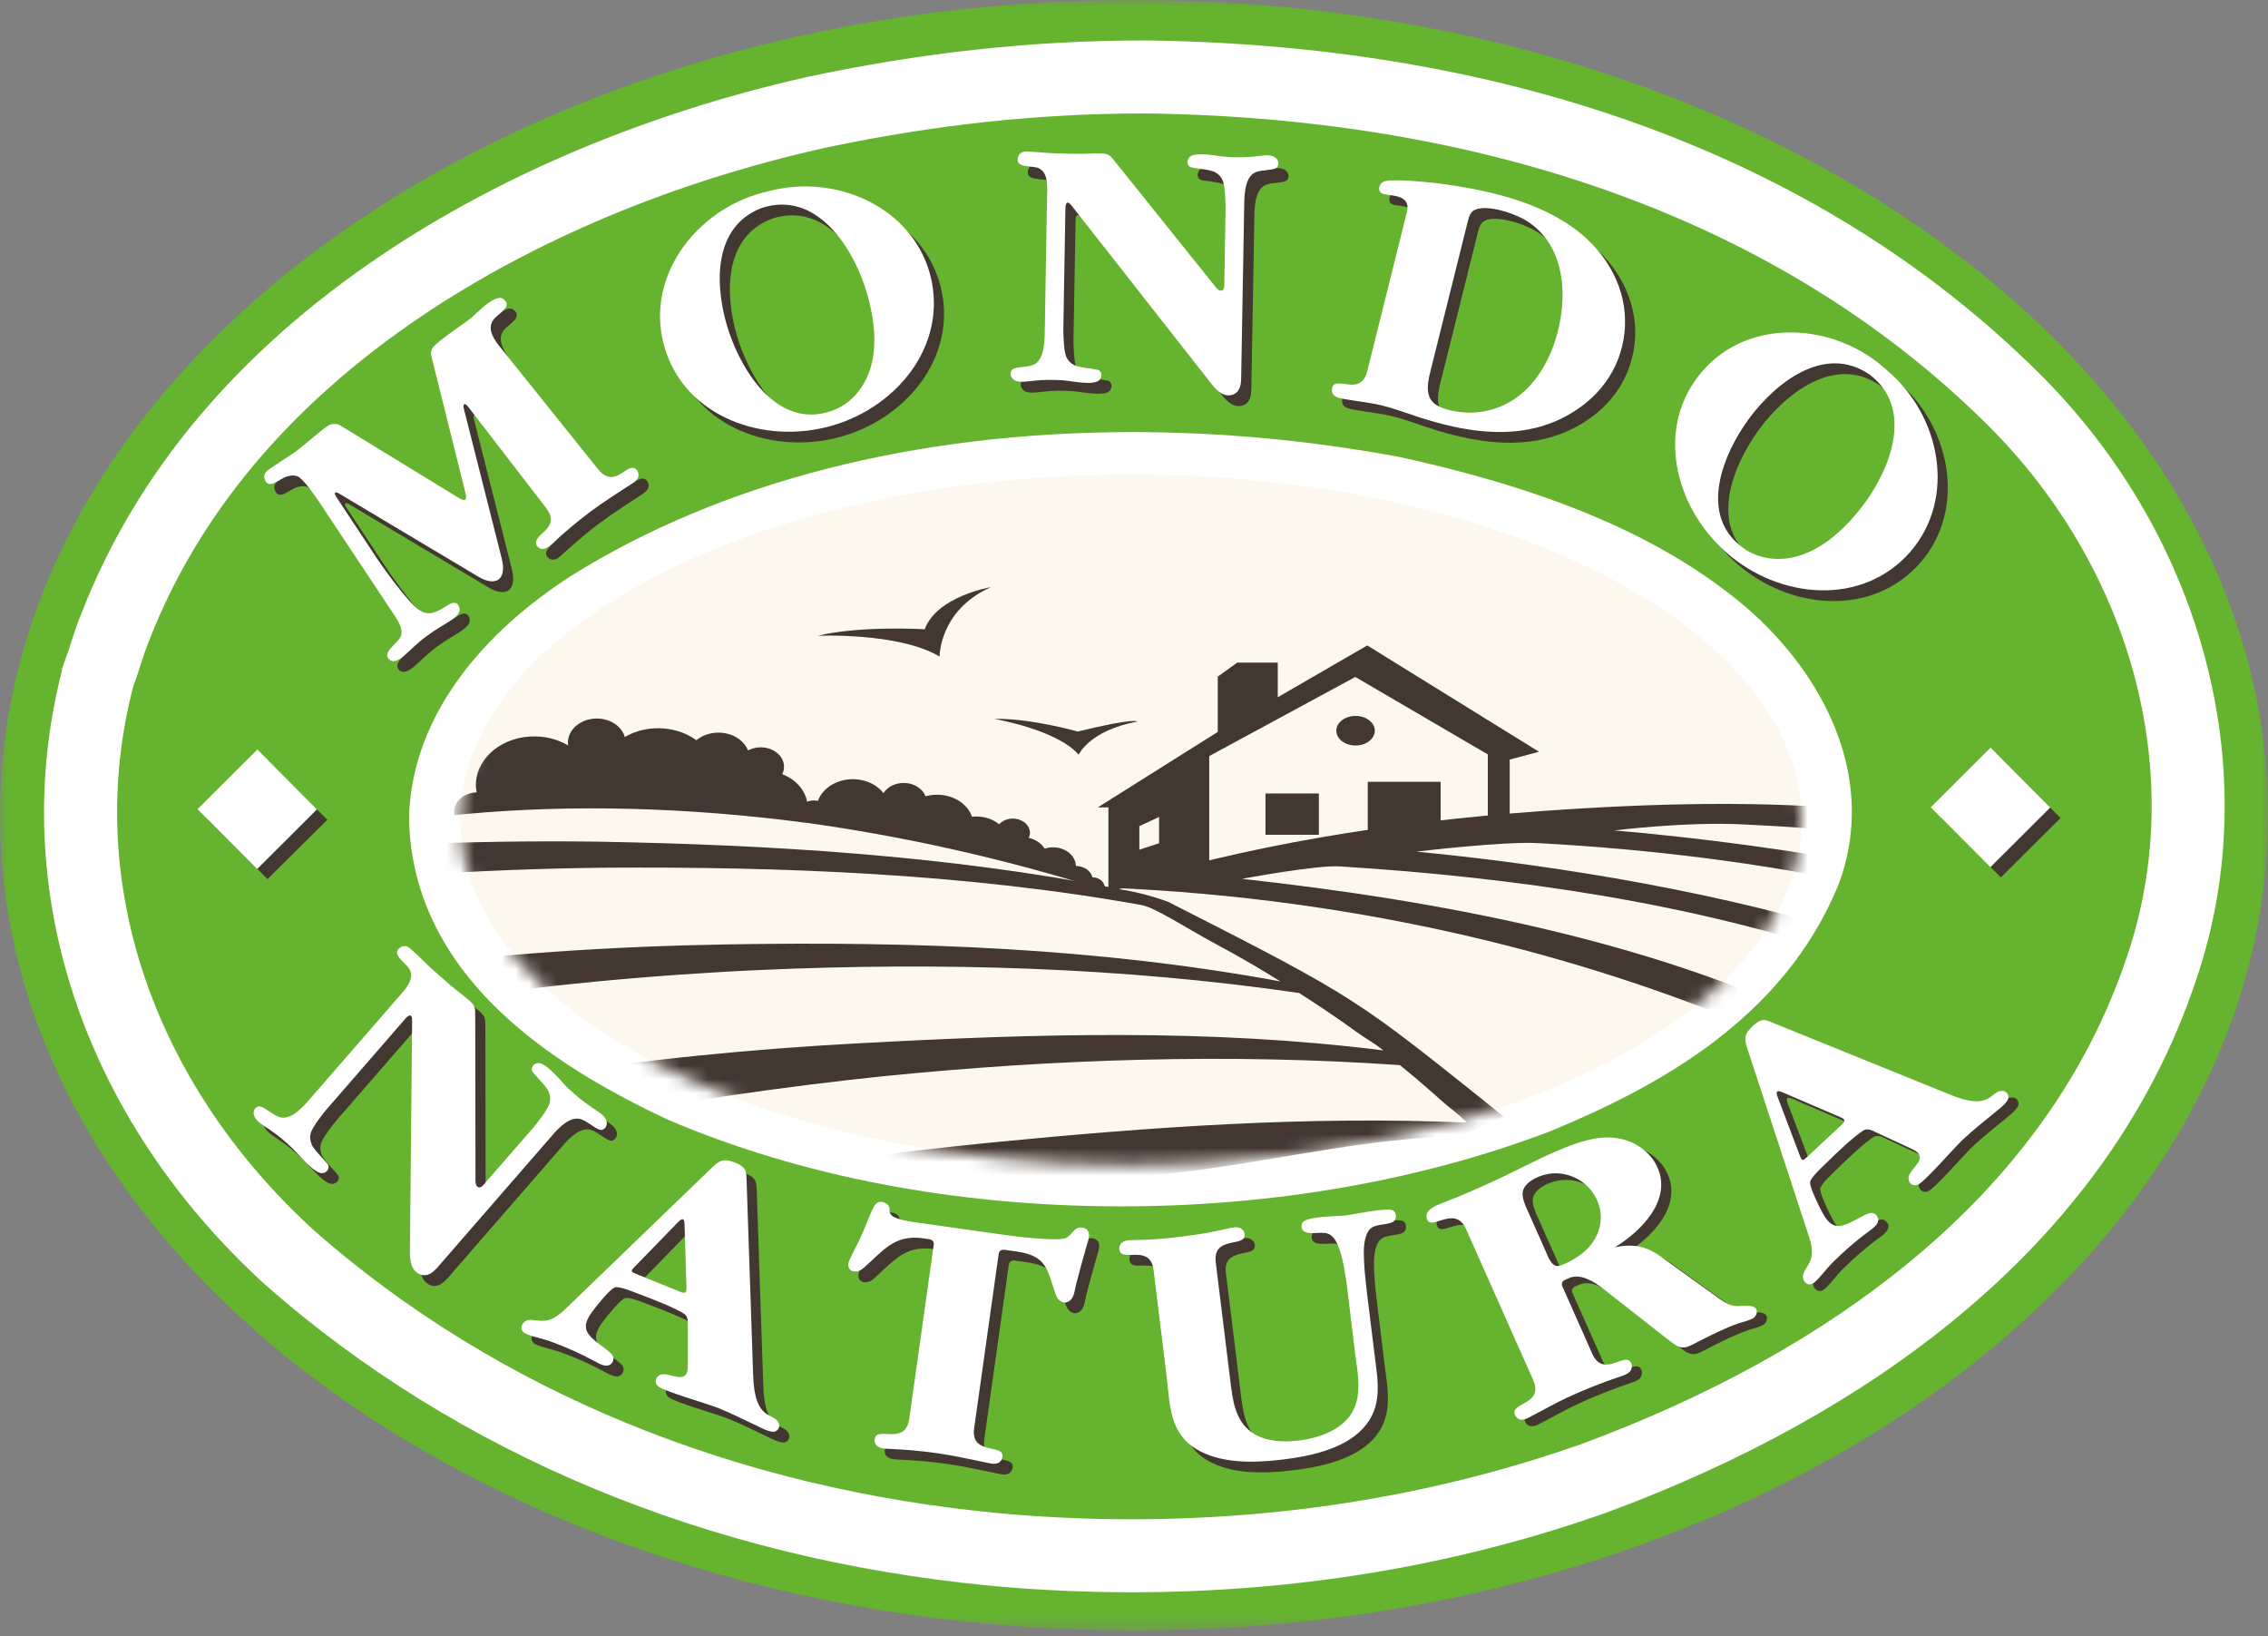 <svg width="165" height="119" viewBox="0 0 165 119" fill="none" xmlns="http://www.w3.org/2000/svg">
<rect x="0" y="0" width="165" height="119" fill="#808080" stroke="none"/>
<mask id="mask0_0_44" style="mask-type:alpha" maskUnits="userSpaceOnUse" x="0" y="0" width="165" height="119">
<path fill-rule="evenodd" clip-rule="evenodd" d="M0 0H165V118.603H0V0Z" fill="white"/>
</mask>
<g mask="url(#mask0_0_44)">
<path fill-rule="evenodd" clip-rule="evenodd" d="M165 59.301C165 92.053 128.063 118.603 82.5 118.603C36.937 118.603 0 92.053 0 59.301C0 26.549 36.937 -0 82.5 -0C128.063 -0 165 26.549 165 59.301Z" fill="#65B32E"/>
</g>
<path fill-rule="evenodd" clip-rule="evenodd" d="M73.57 110.147C76.485 110.386 79.421 110.507 82.307 110.507C93.706 110.507 104.695 108.676 114.966 105.064L115.043 105.038C124.431 101.567 132.469 97.108 138.935 91.784C146.587 85.484 151.89 78.053 154.7 69.694C159.297 56.372 155.09 40.922 143.984 30.307C129.501 16.273 108.671 8.653 83.736 8.257L83.193 8.254C75.575 8.254 67.996 9.068 60.053 10.745L59.845 10.792C49.012 13.229 38.953 17.43 30.757 22.938C21.147 29.401 14.453 37.351 10.862 46.567C10.618 47.15 10.423 47.756 10.265 48.243L10.226 48.364C10.059 48.888 9.922 49.319 9.759 49.73C9.748 49.764 9.733 49.806 9.716 49.853L9.71 49.869L9.705 49.888C6.049 63.835 10.965 78.651 22.86 89.512C36.152 101.192 53.477 108.31 72.959 110.092L73.57 110.147ZM82.307 115.817C79.066 115.817 75.764 115.671 72.494 115.385L71.838 115.319C51.486 113.338 33.35 105.799 19.353 93.5L19.279 93.434C5.97 81.284 0.461 64.607 4.506 48.778V48.658L4.811 47.8C4.926 47.517 5.027 47.19 5.17 46.74L5.212 46.608C5.389 46.057 5.634 45.302 5.94 44.575C9.906 34.395 17.268 25.609 27.794 18.531C36.48 12.694 47.082 8.246 58.471 5.657L58.727 5.597C67.118 3.811 75.127 2.943 83.211 2.943L83.797 2.947C110.132 3.363 132.209 11.502 147.666 26.481C160.254 38.51 164.993 56.15 159.727 71.406C156.602 80.702 150.741 88.944 142.311 95.883C135.368 101.6 126.788 106.365 116.81 110.048L116.668 110.095C105.888 113.885 94.308 115.817 82.307 115.817Z" fill="white"/>
<path fill-rule="evenodd" clip-rule="evenodd" d="M81.567 87.748C69.636 87.748 58.233 85.569 48.593 81.446C43.079 78.867 38.955 76.154 35.914 73.119C31.875 69.085 29.807 64.469 29.759 59.398V59.346L29.761 59.292C29.895 55.743 31.172 52.319 33.562 49.117C35.55 46.457 38.233 44.026 41.537 41.893C52.501 35.041 66.621 31.429 82.399 31.429C88.829 31.429 95.36 32.038 101.813 33.24L101.883 33.255C113.135 35.722 121.106 39.176 126.971 44.121C129.988 46.715 132.253 49.796 133.54 53.045C135.037 56.819 135.117 60.707 133.775 64.293C129.745 74.205 120.442 79.11 112.784 82.284C103.381 85.866 92.608 87.748 81.567 87.748Z" fill="white"/>
<path fill-rule="evenodd" clip-rule="evenodd" d="M24.487 81.486L30.248 74.852C30.487 74.582 30.724 74.513 30.721 74.985L30.563 91.447C30.555 92.075 30.487 93.099 31.249 93.452C31.82 93.715 32.251 93.326 32.586 92.944L40.655 83.663C41.08 83.169 42.076 81.893 43.006 82.189C43.562 82.361 44.233 83.076 44.559 82.956C44.925 82.819 44.964 82.413 44.762 82.106C44.566 81.806 44.056 81.504 43.764 81.306C43.141 80.895 42.566 80.403 42.033 79.893C41.597 79.478 40.519 78.097 39.911 78.104C39.631 78.104 39.363 78.357 39.44 78.645C39.499 78.886 40.428 79.68 40.66 80.191C40.779 80.462 40.8 80.76 40.723 81.031C40.608 81.46 39.766 82.528 39.592 82.736L35.884 86.996C35.624 87.294 35.33 87.164 35.33 86.656L35.31 74.593C35.307 74.138 35.3 73.943 34.954 73.624C34.501 73.216 33.999 72.858 33.532 72.465C33.007 72.008 32.477 71.549 31.959 71.078C31.711 70.847 30.651 69.769 30.415 69.657C30.228 69.568 30.057 69.575 29.895 69.672C29.088 70.147 30.288 70.821 30.538 71.297C30.932 72.05 30.143 72.823 29.725 73.305L23.419 80.559C22.991 81.05 21.995 82.33 21.065 82.031C20.509 81.856 19.839 81.144 19.508 81.263C19.148 81.4 19.107 81.806 19.314 82.114C19.504 82.413 20.018 82.715 20.303 82.914C20.928 83.324 21.505 83.814 22.038 84.326C22.474 84.741 23.557 86.118 24.167 86.115C24.44 86.111 24.707 85.862 24.635 85.575C24.573 85.333 23.641 84.54 23.416 84.027C23.292 83.757 23.272 83.455 23.346 83.186C23.464 82.755 24.303 81.691 24.487 81.486ZM52.471 85.769L41.943 95.925C41.55 96.303 41.049 96.74 40.468 96.834C39.991 96.91 39.499 96.75 39.205 96.79C38.72 96.859 38.474 97.443 38.869 97.724C39.195 97.952 40.262 98.152 40.841 98.373C41.943 98.778 42.993 99.242 44.019 99.799C44.301 99.956 44.753 100.225 45.077 100.071C45.274 99.978 45.385 99.754 45.365 99.541C45.32 99.08 44.095 98.541 43.562 97.833C43.048 97.146 43.628 96.436 44.048 95.895C44.236 95.648 45.111 94.562 45.453 94.429C45.785 94.292 46.997 94.825 47.254 94.916C48.036 95.204 49.91 95.932 50.531 96.357C50.709 96.483 50.776 96.725 50.779 96.923L50.783 100.113C50.783 101.743 49.316 100.406 48.684 100.82C48.393 101.02 48.341 101.401 48.649 101.635C49.114 102 52.089 102.844 52.943 103.179C53.967 103.583 54.938 104.087 55.936 104.556C56.231 104.696 56.567 104.867 56.895 104.92C57.259 104.978 57.526 104.635 57.399 104.31C57.075 103.464 55.643 104.249 55.531 100.835L55.061 86.844C55.031 85.97 55.077 85.694 54.208 85.341C53.379 85.005 53.081 85.181 52.471 85.769ZM46.957 93.419C46.688 93.31 46.61 93.225 46.821 93.015L50.074 89.67C50.369 89.367 50.525 89.37 50.538 89.825L50.678 94.446C50.688 94.811 50.58 94.887 50.238 94.746L46.957 93.419Z" fill="#423731"/>
<path fill-rule="evenodd" clip-rule="evenodd" d="M73.849 91.692L74.691 91.811C76.897 92.122 76.922 93.131 77.523 94.886C77.825 95.764 78.634 95.695 78.863 94.919C78.937 94.666 78.969 94.411 79.037 94.155C79.276 93.237 79.529 92.316 79.792 91.401C79.861 91.16 79.995 90.809 79.96 90.553C79.925 90.264 79.763 90.103 79.447 90.07C78.88 90.008 78.722 90.621 78.302 90.823C77.761 91.086 74.91 90.754 74.184 90.654L67.393 89.699C64.427 89.284 66.025 88.733 65.127 88.274C64.821 88.12 64.535 88.206 64.365 88.466C64.151 88.78 63.659 90.077 63.493 90.46C63.205 91.123 62.856 91.747 62.553 92.396C62.174 93.211 62.957 93.534 63.551 93.024C64.901 91.856 65.758 90.556 67.86 90.848L68.311 90.914C68.568 90.949 68.701 91.089 68.669 91.335L66.886 103.99C66.626 105.855 64.72 104.632 64.42 105.302C64.306 105.562 64.365 105.872 64.635 106.021C64.87 106.145 65.099 106.149 65.364 106.164C66.573 106.218 67.761 106.316 68.964 106.487C70.231 106.672 71.456 106.96 72.709 107.209C72.948 107.26 73.099 107.282 73.33 107.206C73.589 107.117 73.761 106.73 73.636 106.496C73.337 105.926 71.362 106.452 71.608 104.679L73.391 91.998C73.429 91.752 73.589 91.656 73.849 91.692Z" fill="#423731"/>
<path fill-rule="evenodd" clip-rule="evenodd" d="M84.663 93.173L85.608 100.861C85.857 102.886 85.784 104.981 87.782 106.189C89.52 107.234 91.86 107.194 93.858 106.968C95.916 106.734 98.476 106.225 99.909 104.671C101.373 103.082 100.972 101.196 100.738 99.298L100.352 96.154C100.23 95.142 99.872 92.634 99.977 91.428C100.01 91.064 100.077 90.693 100.269 90.361C100.632 89.734 101.495 89.95 102.064 89.661C102.374 89.504 102.357 89.006 102.097 88.829C101.711 88.566 99.147 89.14 98.541 89.2C98.138 89.245 95.704 89.241 95.481 89.734C95.314 90.097 95.504 90.426 95.972 90.463C96.911 90.531 97.405 90.189 97.93 91.064C98.567 92.135 98.822 95.116 98.972 96.329L99.312 99.123C99.501 100.626 99.937 102.475 98.901 103.821C98.091 104.863 96.695 105.352 95.391 105.54C94.161 105.713 92.728 105.662 91.735 104.915C90.559 104.036 90.404 102.519 90.246 101.214L89.185 92.597C88.962 90.78 91.038 91.414 91.265 90.77C91.381 90.451 91.138 90.119 90.796 90.059C90.494 90.001 89.892 90.185 89.625 90.242C88.46 90.505 87.271 90.669 86.084 90.8C85.299 90.888 84.496 90.953 83.704 90.966C83.402 90.978 83.085 90.964 82.781 91.004C82.623 91.024 82.453 91.076 82.334 91.184C82.154 91.35 82.11 91.671 82.248 91.868C82.636 92.453 84.44 91.35 84.663 93.173Z" fill="#423731"/>
<path fill-rule="evenodd" clip-rule="evenodd" d="M114.632 93.556L114.874 93.448C115.761 93.054 116.784 93.76 117.412 94.252L122.261 98.052C123.181 98.769 123.38 98.528 124.486 97.966C125.38 97.51 126.269 97.068 127.219 96.736C127.495 96.641 128.177 96.491 128.375 96.295C128.64 96.022 128.622 95.593 128.208 95.499C127.313 95.297 127.051 95.827 125.878 94.985L121.537 91.865C120.505 91.123 119.558 90.927 118.231 91.2C120.233 89.962 122.338 87.755 121.335 85.426C120.895 84.406 119.932 83.652 118.819 83.357C117.609 83.043 116.445 83.292 115.256 83.706C113.546 84.308 111.924 85.188 110.301 85.97C108.738 86.723 107.168 87.409 105.556 88.032C105.163 88.188 104.471 88.476 104.517 88.971C104.637 90.299 106.548 87.978 107.391 89.875L112.273 100.846C113.031 102.541 110.946 102.483 110.911 103.196C110.899 103.441 111.134 103.733 111.405 103.744C111.625 103.751 111.784 103.68 111.982 103.575C112.891 103.11 113.759 102.605 114.682 102.169C115.981 101.563 117.301 101.043 118.656 100.589C118.886 100.51 119.129 100.439 119.302 100.254C119.514 100.033 119.507 99.656 119.277 99.46C118.764 99.029 117.329 100.626 116.583 98.952L114.406 94.061C114.304 93.833 114.39 93.659 114.632 93.556ZM111.886 88.566C111.697 88.142 111.365 87.46 111.578 86.973C111.822 86.411 112.555 86.074 113.132 85.92C114.595 85.545 116.081 86.28 116.766 87.456C117.532 88.775 117.265 90.376 116.045 91.483C115.602 91.882 114.722 92.416 114.148 92.554C113.612 92.686 113.319 91.785 113.183 91.479L111.886 88.566ZM127.542 76.458L132.301 90.296C132.477 90.809 132.657 91.45 132.499 92.012C132.364 92.474 132.011 92.856 131.929 93.138C131.781 93.61 132.207 94.079 132.629 93.837C132.976 93.638 133.608 92.758 134.049 92.323C134.881 91.501 135.747 90.739 136.688 90.047C136.949 89.861 137.386 89.563 137.381 89.204C137.377 88.987 137.222 88.79 137.02 88.721C136.584 88.566 135.58 89.448 134.713 89.634C133.875 89.809 133.473 88.98 133.162 88.376C133.018 88.093 132.401 86.847 132.423 86.479C132.444 86.121 133.439 85.246 133.626 85.053C134.219 84.462 135.677 83.076 136.32 82.693C136.511 82.585 136.756 82.624 136.938 82.707L139.833 84.052C141.309 84.741 139.472 85.504 139.588 86.251C139.638 86.601 139.97 86.807 140.306 86.63C140.835 86.359 142.859 84.02 143.517 83.389C144.321 82.631 145.188 81.964 146.037 81.261C146.29 81.053 146.583 80.822 146.771 80.54C146.976 80.238 146.777 79.852 146.431 79.826C145.526 79.765 145.635 81.395 142.494 80.053L129.488 74.656C128.685 74.312 128.576 74.065 127.887 74.703C127.233 75.313 127.266 75.659 127.542 76.458ZM132.145 84.69C131.936 84.889 131.824 84.917 131.72 84.643L130.065 80.28C129.912 79.884 129.983 79.748 130.403 79.924L134.65 81.751C134.988 81.895 135.004 82.025 134.735 82.277L132.145 84.69Z" fill="#423731"/>
<path fill-rule="evenodd" clip-rule="evenodd" d="M37.237 41.392L34.483 30.511C34.379 30.105 34.584 30.096 34.774 30.337L40.45 37.708C41.57 39.163 39.718 39.545 39.729 40.264C39.732 40.541 40.025 40.749 40.296 40.701C40.567 40.653 40.758 40.464 40.958 40.28C41.825 39.486 42.713 38.73 43.661 38.021C44.655 37.278 45.695 36.631 46.73 35.944C46.914 35.823 47.098 35.684 47.169 35.472C47.244 35.233 47.114 34.906 46.87 34.825C46.211 34.621 45.406 36.356 44.038 34.92L37.084 26.248C36.789 25.611 36.046 24.739 36.686 23.971C37.009 23.586 38.089 23.039 37.346 22.521C36.745 22.108 35.379 23.617 34.991 23.927C34.408 24.385 32.656 25.533 32.248 26.032C32.101 26.212 32.064 26.463 32.117 26.679L34.592 36.599C34.708 37.072 34.655 37.325 34.14 37.014L25.457 31.706C25.245 31.575 24.893 31.596 24.664 31.707C24.385 31.834 22.714 33.29 22.207 33.658C21.939 33.85 20.249 34.926 20.125 35.064C19.98 35.233 19.913 35.424 19.991 35.635C20.286 36.454 21.031 35.605 21.637 35.429C21.958 35.338 22.313 35.323 22.57 35.547C23.052 35.969 23.62 36.785 23.991 37.342L29.334 45.388C29.642 45.852 30.233 46.657 29.799 47.242C29.462 47.698 28.618 48.239 29.01 48.7C29.309 49.061 29.794 48.764 30.076 48.523C30.706 47.985 31.011 47.621 31.759 47.064C32.279 46.675 32.823 46.345 33.383 46.006C33.735 45.79 34.346 45.396 34.135 44.905C33.915 44.387 33.452 44.71 33.132 44.911C32.461 45.331 31.886 45.62 31.188 45.121C30.409 44.565 28.683 42.188 28.094 41.296L25.189 36.901C24.994 36.605 25.136 36.519 25.392 36.67L35.518 42.716C36.868 43.522 37.615 42.883 37.237 41.392Z" fill="#423731"/>
<path fill-rule="evenodd" clip-rule="evenodd" d="M56.181 15.898C60.047 14.655 62.639 18.574 63.649 21.605C64.272 23.487 64.666 25.806 64.006 27.738C63.557 29.057 62.593 30.204 61.226 30.673C57.368 32.002 54.786 27.925 53.784 24.958C52.759 21.944 52.413 17.301 56.181 15.898ZM56.648 14.689C51.616 15.785 47.736 20.668 48.992 25.705C50.264 30.82 55.791 33.063 60.782 31.869C65.815 30.661 69.717 26.003 68.433 20.858C67.181 15.872 61.576 13.371 56.648 14.689Z" fill="#423731"/>
<path fill-rule="evenodd" clip-rule="evenodd" d="M78.097 24.736L78.248 16.025C78.257 15.67 78.388 15.463 78.674 15.825L88.644 28.421C89.019 28.901 89.595 29.723 90.368 29.505C90.948 29.336 91.028 28.771 91.035 28.269L91.251 16.075C91.263 15.431 91.204 13.822 92.068 13.454C92.581 13.233 93.507 13.346 93.675 13.047C93.858 12.714 93.633 12.378 93.298 12.274C92.974 12.171 92.412 12.268 92.08 12.303C91.373 12.385 90.656 12.383 89.949 12.336C89.375 12.299 87.743 11.937 87.303 12.332C87.1 12.511 87.058 12.872 87.288 13.044C87.48 13.191 88.644 13.197 89.126 13.44C89.38 13.568 89.582 13.779 89.689 14.034C89.87 14.434 89.909 15.781 89.902 16.05L89.806 21.648C89.797 22.041 89.501 22.306 89.194 21.92L81.597 12.516C81.313 12.172 81.382 12.115 80.935 12.092C80.355 12.071 79.771 12.122 79.187 12.117C78.518 12.111 77.852 12.097 77.189 12.071C76.861 12.056 75.428 11.91 75.186 11.975C74.992 12.025 74.873 12.139 74.816 12.318C74.517 13.194 75.812 12.94 76.28 13.144C77.034 13.465 76.929 14.551 76.914 15.188L76.749 24.711C76.738 25.358 76.791 26.964 75.927 27.332C75.414 27.556 74.488 27.442 74.322 27.742C74.142 28.075 74.362 28.41 74.696 28.511C75.02 28.615 75.584 28.518 75.915 28.487C76.622 28.403 77.341 28.407 78.05 28.45C78.619 28.49 80.253 28.848 80.697 28.454C80.895 28.278 80.939 27.917 80.711 27.742C80.517 27.599 79.348 27.592 78.872 27.346C78.616 27.22 78.414 27.006 78.306 26.756C78.126 26.351 78.09 25.008 78.097 24.736Z" fill="#423731"/>
<path fill-rule="evenodd" clip-rule="evenodd" d="M103.092 16.204L100.207 27.774C99.713 29.746 97.788 27.951 97.643 29.068C97.596 29.419 97.8 29.63 98.137 29.717C98.838 29.894 100.022 30.013 100.844 30.175C102.132 30.438 103.352 30.953 104.615 31.33C107.79 32.276 111.158 32.721 114.219 31.274C116.632 30.136 118.365 28.149 118.841 25.539C119.344 22.81 118.286 20.14 116.246 18.216C113.501 15.632 109.388 14.676 105.745 14.168C105.086 14.073 101.967 13.728 101.39 13.995C101.111 14.129 100.95 14.543 101.181 14.792C101.491 15.116 103.459 14.73 103.092 16.204ZM107.495 16.994C107.65 16.36 107.761 16.01 108.484 15.93C109.51 15.826 111.112 16.368 111.968 16.955C114.756 18.859 114.789 22.68 113.898 25.499C113.017 28.283 111.039 30.658 107.856 30.791C107.07 30.82 105.626 30.641 105.02 30.074C104.392 29.483 104.632 28.466 104.812 27.752L107.495 16.994Z" fill="#423731"/>
<path fill-rule="evenodd" clip-rule="evenodd" d="M136.76 28.03C139.997 30.482 138.27 34.85 136.366 37.417C135.184 39.004 133.511 40.663 131.544 41.229C130.211 41.614 128.719 41.481 127.55 40.634C124.243 38.236 126.107 33.784 127.962 31.256C129.845 28.689 133.449 25.745 136.76 28.03ZM138.016 27.717C134.236 24.223 128.007 23.844 124.604 27.763C121.144 31.741 122.473 37.551 126.314 40.956C130.19 44.384 136.246 44.911 139.724 40.905C143.09 37.022 141.926 30.994 138.016 27.717Z" fill="#423731"/>
<path fill-rule="evenodd" clip-rule="evenodd" d="M15.121 59.613L19.461 63.941L23.814 59.628L19.474 55.297L15.121 59.613Z" fill="#423731"/>
<path fill-rule="evenodd" clip-rule="evenodd" d="M141.229 59.486L145.566 63.819L149.911 59.5L145.577 55.164L141.229 59.486Z" fill="#423731"/>
<path fill-rule="evenodd" clip-rule="evenodd" d="M131.06 59.62C131.06 73.483 109.22 84.72 82.28 84.72C55.338 84.72 33.501 73.483 33.501 59.62C33.501 45.757 55.338 34.519 82.28 34.519C109.22 34.519 131.06 45.757 131.06 59.62Z" fill="#FCF8ED"/>
<mask id="mask1_0_44" style="mask-type:alpha" maskUnits="userSpaceOnUse" x="33" y="34" width="99" height="51">
<path fill-rule="evenodd" clip-rule="evenodd" d="M33.466 59.622C33.466 73.483 55.309 84.719 82.247 84.719C109.187 84.719 131.025 73.483 131.025 59.622C131.025 45.758 109.187 34.523 82.247 34.523C55.309 34.523 33.466 45.758 33.466 59.622Z" fill="white"/>
</mask>
<g mask="url(#mask1_0_44)">
<path fill-rule="evenodd" clip-rule="evenodd" d="M99.507 61.71C101.265 61.518 103.036 61.352 104.81 61.214V56.866H99.507V61.71ZM92.064 60.72H95.949V57.716H92.064V60.72ZM100.019 53.15C100.019 52.555 99.391 52.074 98.618 52.074C97.844 52.074 97.219 52.555 97.219 53.15C97.219 53.745 97.844 54.225 98.618 54.225C99.391 54.225 100.019 53.745 100.019 53.15ZM84.325 61.336L82.889 61.805V60.094L84.325 59.42V61.336ZM99.47 46.947L92.958 50.715V48.197H90.008L88.593 49.218V53.239L79.863 58.728H80.638V64.837C83.063 64.291 85.509 63.798 87.973 63.36V54.995L98.6 49.241L108.241 54.874V60.975C108.772 60.944 109.302 60.919 109.833 60.892V55.253L111.964 54.681L99.47 46.947Z" fill="#423731"/>
</g>
<mask id="mask2_0_44" style="mask-type:alpha" maskUnits="userSpaceOnUse" x="33" y="34" width="99" height="51">
<path fill-rule="evenodd" clip-rule="evenodd" d="M33.466 59.622C33.466 73.483 55.309 84.719 82.247 84.719C109.187 84.719 131.025 73.483 131.025 59.622C131.025 45.758 109.187 34.523 82.247 34.523C55.309 34.523 33.466 45.758 33.466 59.622Z" fill="white"/>
</mask>
<g mask="url(#mask2_0_44)">
<path fill-rule="evenodd" clip-rule="evenodd" d="M33.059 59.287C33.315 59.261 33.569 59.236 33.824 59.213C41.642 58.491 49.998 58.721 58.467 59.825C58.681 59.435 58.785 58.996 58.748 58.535C58.663 57.538 57.928 56.706 56.91 56.311C57.006 56.115 57.052 55.899 57.036 55.676C56.971 54.896 56.161 54.308 55.225 54.362C54.928 54.38 54.653 54.461 54.419 54.587C54.103 53.784 53.167 53.232 52.107 53.295C51.541 53.325 51.037 53.532 50.665 53.84C49.843 53.245 48.753 52.91 47.584 52.977C46.789 53.024 46.065 53.252 45.455 53.606C45.223 52.789 44.312 52.207 43.272 52.268C42.116 52.335 41.242 53.17 41.324 54.133C41.326 54.164 41.333 54.194 41.337 54.225C40.563 53.763 39.598 53.512 38.571 53.571C36.235 53.706 34.471 55.395 34.633 57.342C34.642 57.442 34.658 57.54 34.676 57.638C34.655 57.638 34.636 57.638 34.615 57.639C33.68 57.693 32.974 58.369 33.038 59.147C33.042 59.194 33.049 59.24 33.059 59.287Z" fill="#423731"/>
</g>
<mask id="mask3_0_44" style="mask-type:alpha" maskUnits="userSpaceOnUse" x="33" y="34" width="99" height="51">
<path fill-rule="evenodd" clip-rule="evenodd" d="M33.466 59.622C33.466 73.483 55.309 84.719 82.247 84.719C109.187 84.719 131.025 73.483 131.025 59.622C131.025 45.758 109.187 34.523 82.247 34.523C55.309 34.523 33.466 45.758 33.466 59.622Z" fill="white"/>
</mask>
<g mask="url(#mask3_0_44)">
<path fill-rule="evenodd" clip-rule="evenodd" d="M80.344 64.748C80.357 64.704 80.368 64.66 80.37 64.616C80.403 64.2 80.026 63.841 79.527 63.813C79.509 63.811 79.492 63.814 79.475 63.814C79.366 63.368 78.914 63.021 78.345 62.989C78.319 62.987 78.297 62.991 78.272 62.991C78.257 62.278 77.588 61.681 76.72 61.635C76.467 61.619 76.227 61.656 76.006 61.727C75.763 61.351 75.349 61.064 74.843 60.94C74.885 60.847 74.918 60.749 74.927 60.647C74.971 60.075 74.453 59.583 73.767 59.545C73.332 59.522 72.933 59.688 72.69 59.959C72.304 59.638 71.783 59.426 71.195 59.393C71.032 59.384 70.873 59.39 70.717 59.407C70.418 58.537 69.491 57.873 68.342 57.81C67.99 57.791 67.649 57.832 67.332 57.919C67.132 57.389 66.56 56.991 65.856 56.952C65.179 56.914 64.572 57.219 64.275 57.687C63.835 57.121 63.094 56.729 62.224 56.68C60.964 56.611 59.852 57.286 59.505 58.254C59.443 58.242 59.379 58.23 59.312 58.226C58.625 58.189 58.034 58.621 57.989 59.192C57.974 59.404 58.033 59.604 58.153 59.776C65.567 60.776 73.062 62.45 80.344 64.748Z" fill="#423731"/>
</g>
<mask id="mask4_0_44" style="mask-type:alpha" maskUnits="userSpaceOnUse" x="33" y="34" width="99" height="51">
<path fill-rule="evenodd" clip-rule="evenodd" d="M33.466 59.622C33.466 73.483 55.309 84.719 82.247 84.719C109.187 84.719 131.025 73.483 131.025 59.622C131.025 45.758 109.187 34.523 82.247 34.523C55.309 34.523 33.466 45.758 33.466 59.622Z" fill="white"/>
</mask>
<g mask="url(#mask4_0_44)">
<path fill-rule="evenodd" clip-rule="evenodd" d="M81.263 64.64C69.044 62.238 56.059 61.438 43.43 61.219C34.443 61.106 25.43 61.454 16.49 62.426C13.237 62.816 9.971 63.235 6.731 63.786C7.029 64.497 7.719 65.77 8.096 66.468C11.123 65.876 14.204 65.394 17.253 64.961C25.984 63.792 34.879 63.224 43.782 63.117C56.811 63.02 70.297 63.536 83.038 65.829C84.007 65.995 86.323 67.513 88.244 68.55L89.249 69.098C90.793 69.953 91.672 70.465 93.145 71.383C79.884 68.948 66.689 68.46 52.946 68.692C44.551 68.835 36.138 69.373 27.809 70.505C22.943 71.166 18.062 71.942 13.284 73.121C14.267 74.085 15.335 75.024 16.484 75.939C20.229 74.948 24.112 74.161 27.973 73.474C36.024 72.044 44.279 71.174 52.548 70.695C53.478 70.641 54.412 70.595 55.345 70.553C68.434 69.97 81.661 70.351 94.513 72.229C95.712 72.993 96.886 73.777 98.028 74.587L98.618 75.011C99.536 75.674 99.767 75.712 100.642 76.403C87.923 74.811 75.475 75.183 62.461 75.886C54.658 76.306 46.855 77.062 39.129 78.304C34.297 79.082 29.469 79.995 24.731 81.273C26.768 82.353 28.908 83.347 31.139 84.253C33.741 83.526 36.391 82.875 39.048 82.277C46.425 80.62 54.035 79.44 61.67 78.564C62.531 78.466 63.393 78.373 64.257 78.282C76.722 77.027 89.376 76.606 101.847 77.475C102.668 78.139 103.468 78.816 104.247 79.507L104.768 79.97C105.522 80.653 106.023 80.947 106.731 81.658C95.195 81.152 83.737 81.968 72.15 83.102C64.941 83.807 57.75 84.779 50.623 86.127C47.881 86.65 45.144 87.226 42.424 87.877C46.263 88.82 50.266 89.535 54.391 90.014C59.819 88.631 65.377 87.46 70.968 86.453C71.758 86.311 72.537 86.04 73.341 86.037C89.061 85.975 95.184 82.993 106.262 82.621C107.098 82.224 108.602 81.647 109.408 81.222C98.599 72.588 99 72.721 84.978 65.594C84.978 65.594 83.203 64.908 81.263 64.657M56.463 90.231C59.856 90.557 63.325 90.724 66.84 90.724C70.442 90.724 73.992 90.549 77.465 90.208C77.629 90.174 77.796 90.136 77.961 90.103C82.967 89.073 88.028 88.164 93.132 87.393C95.72 86.698 98.229 85.9 100.637 84.999C92.766 85.302 84.897 85.958 77.072 86.899C70.169 87.769 63.282 88.822 56.463 90.231Z" fill="#423731"/>
</g>
<mask id="mask5_0_44" style="mask-type:alpha" maskUnits="userSpaceOnUse" x="33" y="34" width="99" height="51">
<path fill-rule="evenodd" clip-rule="evenodd" d="M33.466 59.622C33.466 73.483 55.309 84.719 82.247 84.719C109.187 84.719 131.025 73.483 131.025 59.622C131.025 45.758 109.187 34.523 82.247 34.523C55.309 34.523 33.466 45.758 33.466 59.622Z" fill="white"/>
</mask>
<g mask="url(#mask5_0_44)">
<path fill-rule="evenodd" clip-rule="evenodd" d="M136.398 60.741C136.407 60.822 136.414 60.904 136.422 60.984C136.414 60.904 136.406 60.822 136.398 60.741ZM126.832 59.965C130.018 60.109 133.212 60.353 136.391 60.695C136.32 60.113 136.219 59.533 136.087 58.956C128.192 58.21 120.147 58.419 112.084 59C101.19 59.787 90.715 61.457 80.746 64.571C98.921 65.336 115.93 69.457 130.748 76.138C131.289 75.544 131.79 74.941 132.258 74.329C119.847 68.427 104.986 65.533 90.362 63.924C90.362 63.924 95.856 62.894 97.513 63.022C110.171 63.819 123.161 65.672 135.011 69.718C135.233 69.21 135.427 68.7 135.599 68.187C125.797 65.026 113.536 62.952 103.049 61.946C103.049 61.946 109.39 61.179 111.961 61.329C120.103 61.772 128.387 62.78 136.407 64.536C136.463 64.025 136.499 63.513 136.509 62.997C130.882 61.887 123.177 60.877 117.44 60.407C117.44 60.407 122.539 59.755 126.832 59.965ZM136.412 64.537C136.411 64.537 136.408 64.536 136.407 64.536C136.399 64.603 136.395 64.67 136.387 64.738C136.395 64.67 136.405 64.604 136.412 64.537ZM136.332 65.152C136.32 65.239 136.301 65.327 136.286 65.415C136.288 65.416 136.289 65.418 136.292 65.418C136.308 65.328 136.32 65.24 136.332 65.152Z" fill="#423731"/>
</g>
<mask id="mask6_0_44" style="mask-type:alpha" maskUnits="userSpaceOnUse" x="33" y="34" width="99" height="51">
<path fill-rule="evenodd" clip-rule="evenodd" d="M33.466 59.622C33.466 73.483 55.309 84.719 82.247 84.719C109.187 84.719 131.025 73.483 131.025 59.622C131.025 45.758 109.187 34.523 82.247 34.523C55.309 34.523 33.466 45.758 33.466 59.622Z" fill="white"/>
</mask>
<g mask="url(#mask6_0_44)">
<path fill-rule="evenodd" clip-rule="evenodd" d="M78.476 54.894C76.888 53.059 72.318 52.289 72.318 52.289C74.986 52.23 78.407 53.212 78.407 53.212C82.65 52.173 82.732 52.487 82.732 52.487C79.238 53.14 78.476 54.894 78.476 54.894Z" fill="#423731"/>
</g>
<mask id="mask7_0_44" style="mask-type:alpha" maskUnits="userSpaceOnUse" x="33" y="34" width="99" height="51">
<path fill-rule="evenodd" clip-rule="evenodd" d="M33.466 59.622C33.466 73.483 55.309 84.719 82.247 84.719C109.187 84.719 131.025 73.483 131.025 59.622C131.025 45.758 109.187 34.523 82.247 34.523C55.309 34.523 33.466 45.758 33.466 59.622Z" fill="white"/>
</mask>
<g mask="url(#mask7_0_44)">
<path fill-rule="evenodd" clip-rule="evenodd" d="M68.357 47.754C65.376 45.983 59.477 46.245 59.477 46.245C62.616 45.487 67.275 45.771 67.275 45.771C68.164 43.361 72.091 42.707 72.091 42.707C68.322 44.387 68.357 47.754 68.357 47.754Z" fill="#423731"/>
</g>
<path fill-rule="evenodd" clip-rule="evenodd" d="M23.748 80.706L29.511 74.072C29.748 73.8 29.986 73.732 29.982 74.205L29.825 90.666C29.818 91.294 29.748 92.318 30.51 92.671C31.083 92.935 31.512 92.545 31.847 92.163L39.917 82.882C40.343 82.387 41.337 81.113 42.268 81.409C42.824 81.581 43.494 82.296 43.822 82.176C44.187 82.038 44.227 81.632 44.025 81.325C43.829 81.025 43.318 80.723 43.026 80.526C42.404 80.114 41.828 79.623 41.295 79.112C40.859 78.696 39.781 77.317 39.174 77.324C38.893 77.324 38.627 77.576 38.702 77.865C38.761 78.106 39.69 78.899 39.922 79.411C40.04 79.681 40.062 79.98 39.985 80.251C39.87 80.68 39.029 81.748 38.854 81.956L35.147 86.215C34.886 86.514 34.592 86.383 34.592 85.874L34.573 73.812C34.57 73.357 34.563 73.163 34.217 72.843C33.763 72.435 33.261 72.078 32.795 71.685C32.27 71.227 31.739 70.769 31.221 70.297C30.973 70.067 29.914 68.988 29.677 68.877C29.49 68.787 29.32 68.794 29.157 68.892C28.35 69.367 29.55 70.041 29.8 70.517C30.195 71.27 29.406 72.041 28.988 72.526L22.681 79.779C22.254 80.269 21.257 81.55 20.326 81.25C19.771 81.076 19.101 80.364 18.77 80.482C18.41 80.619 18.369 81.025 18.576 81.334C18.766 81.632 19.281 81.935 19.566 82.133C20.19 82.544 20.766 83.034 21.3 83.547C21.736 83.961 22.818 85.338 23.43 85.334C23.701 85.331 23.968 85.082 23.897 84.794C23.836 84.552 22.904 83.76 22.677 83.247C22.555 82.977 22.534 82.674 22.609 82.406C22.725 81.975 23.565 80.91 23.748 80.706ZM51.733 84.989L41.205 95.144C40.812 95.523 40.311 95.959 39.73 96.053C39.252 96.129 38.761 95.97 38.467 96.01C37.982 96.079 37.736 96.662 38.132 96.943C38.456 97.17 39.524 97.371 40.104 97.591C41.205 97.996 42.256 98.462 43.281 99.019C43.562 99.175 44.016 99.445 44.339 99.291C44.536 99.198 44.648 98.973 44.627 98.76C44.582 98.299 43.357 97.761 42.824 97.052C42.311 96.366 42.891 95.656 43.31 95.115C43.498 94.868 44.374 93.781 44.716 93.648C45.048 93.512 46.259 94.045 46.516 94.134C47.298 94.423 49.173 95.151 49.794 95.577C49.97 95.703 50.038 95.945 50.042 96.143L50.045 99.333C50.045 100.963 48.579 99.625 47.946 100.04C47.656 100.24 47.604 100.621 47.911 100.855C48.377 101.219 51.351 102.064 52.206 102.398C53.23 102.802 54.2 103.307 55.199 103.775C55.494 103.916 55.83 104.086 56.157 104.139C56.522 104.198 56.787 103.855 56.661 103.53C56.337 102.683 54.906 103.469 54.794 100.054L54.322 86.063C54.293 85.19 54.339 84.913 53.471 84.561C52.642 84.224 52.343 84.399 51.733 84.989ZM46.22 92.638C45.95 92.53 45.873 92.444 46.084 92.235L49.335 88.889C49.63 88.587 49.787 88.589 49.801 89.044L49.941 93.666C49.951 94.031 49.843 94.107 49.501 93.966L46.22 92.638Z" fill="white"/>
<path fill-rule="evenodd" clip-rule="evenodd" d="M73.111 90.912L73.952 91.03C76.158 91.34 76.184 92.35 76.785 94.105C77.086 94.983 77.896 94.915 78.124 94.137C78.2 93.885 78.231 93.63 78.3 93.374C78.538 92.454 78.791 91.535 79.053 90.62C79.123 90.379 79.256 90.028 79.223 89.772C79.188 89.483 79.025 89.322 78.708 89.289C78.142 89.229 77.983 89.84 77.565 90.041C77.024 90.305 74.172 89.973 73.446 89.873L66.654 88.918C63.689 88.503 65.286 87.953 64.389 87.493C64.083 87.339 63.798 87.425 63.626 87.685C63.413 87.999 62.922 89.296 62.756 89.679C62.468 90.342 62.118 90.966 61.814 91.615C61.436 92.428 62.219 92.753 62.813 92.242C64.162 91.075 65.021 89.775 67.122 90.067L67.574 90.133C67.829 90.168 67.963 90.308 67.93 90.554L66.148 103.209C65.888 105.073 63.982 103.851 63.682 104.521C63.567 104.781 63.626 105.091 63.898 105.239C64.133 105.364 64.36 105.368 64.627 105.382C65.836 105.437 67.023 105.535 68.225 105.706C69.492 105.891 70.717 106.179 71.972 106.428C72.21 106.479 72.361 106.501 72.591 106.425C72.851 106.335 73.022 105.949 72.898 105.713C72.6 105.144 70.623 105.671 70.869 103.898L72.654 91.217C72.69 90.972 72.851 90.875 73.111 90.912Z" fill="white"/>
<path fill-rule="evenodd" clip-rule="evenodd" d="M83.926 92.393L84.87 100.08C85.119 102.105 85.045 104.2 87.043 105.409C88.782 106.454 91.121 106.414 93.12 106.187C95.177 105.952 97.737 105.445 99.171 103.889C100.635 102.302 100.233 100.415 100 98.517L99.614 95.374C99.491 94.362 99.135 91.853 99.238 90.648C99.272 90.283 99.338 89.913 99.531 89.58C99.893 88.953 100.757 89.17 101.327 88.88C101.636 88.724 101.619 88.225 101.358 88.048C100.973 87.786 98.408 88.359 97.803 88.419C97.4 88.464 94.966 88.461 94.742 88.953C94.576 89.318 94.766 89.646 95.233 89.682C96.174 89.751 96.667 89.408 97.191 90.283C97.828 91.355 98.084 94.336 98.234 95.548L98.574 98.342C98.762 99.845 99.198 101.695 98.162 103.039C97.353 104.081 95.956 104.571 94.652 104.759C93.422 104.932 91.989 104.881 90.997 104.135C89.821 103.255 89.667 101.737 89.507 100.433L88.447 91.816C88.223 90 90.301 90.634 90.526 89.988C90.643 89.671 90.401 89.339 90.058 89.279C89.756 89.22 89.153 89.405 88.887 89.461C87.722 89.725 86.533 89.888 85.346 90.02C84.561 90.108 83.758 90.173 82.966 90.186C82.664 90.198 82.347 90.183 82.042 90.223C81.885 90.245 81.714 90.295 81.596 90.403C81.415 90.569 81.372 90.889 81.509 91.088C81.897 91.671 83.702 90.569 83.926 92.393Z" fill="white"/>
<path fill-rule="evenodd" clip-rule="evenodd" d="M113.895 93.076L114.137 92.968C115.024 92.574 116.046 93.281 116.674 93.771L121.523 97.572C122.443 98.289 122.642 98.048 123.749 97.485C124.643 97.031 125.531 96.588 126.481 96.256C126.756 96.161 127.438 96.011 127.637 95.815C127.902 95.542 127.884 95.113 127.471 95.019C126.575 94.818 126.313 95.347 125.14 94.504L120.8 91.385C119.766 90.642 118.82 90.448 117.493 90.721C119.496 89.481 121.601 87.275 120.597 84.947C120.157 83.926 119.195 83.172 118.081 82.876C116.871 82.563 115.708 82.811 114.518 83.226C112.808 83.829 111.185 84.708 109.562 85.49C108 86.244 106.43 86.93 104.817 87.553C104.425 87.707 103.733 87.996 103.779 88.491C103.9 89.82 105.811 87.499 106.654 89.395L111.535 100.366C112.294 102.061 110.208 102.003 110.174 102.717C110.161 102.961 110.396 103.253 110.668 103.264C110.887 103.272 111.045 103.2 111.245 103.096C112.153 102.631 113.022 102.124 113.945 101.689C115.242 101.082 116.563 100.564 117.919 100.11C118.148 100.031 118.39 99.959 118.564 99.775C118.776 99.553 118.769 99.176 118.539 98.981C118.027 98.549 116.592 100.146 115.844 98.474L113.668 93.581C113.567 93.354 113.652 93.18 113.895 93.076ZM111.149 88.085C110.959 87.661 110.628 86.98 110.84 86.493C111.085 85.93 111.817 85.595 112.394 85.441C113.858 85.066 115.342 85.8 116.028 86.977C116.795 88.295 116.527 89.896 115.307 91.003C114.864 91.403 113.984 91.937 113.411 92.074C112.875 92.206 112.582 91.305 112.445 90.999L111.149 88.085ZM127.161 76.391L131.562 89.817C131.74 90.329 131.919 90.97 131.761 91.532C131.626 91.993 131.273 92.377 131.192 92.659C131.044 93.13 131.468 93.6 131.892 93.357C132.237 93.159 132.871 92.279 133.312 91.844C134.144 91.021 135.01 90.26 135.951 89.567C136.211 89.381 136.647 89.084 136.644 88.724C136.64 88.508 136.485 88.31 136.283 88.242C135.846 88.085 134.842 88.969 133.974 89.153C133.137 89.33 132.735 88.501 132.424 87.895C132.281 87.614 131.662 86.367 131.686 85.998C131.706 85.642 132.701 84.767 132.888 84.574C133.48 83.983 134.939 82.595 135.582 82.214C135.772 82.106 136.018 82.144 136.2 82.229L139.096 83.572C140.57 84.261 138.735 85.024 138.851 85.771C138.899 86.122 139.233 86.327 139.568 86.151C140.096 85.879 142.121 83.539 142.779 82.91C143.584 82.151 144.45 81.485 145.3 80.781C145.553 80.573 145.846 80.343 146.033 80.061C146.239 79.758 146.04 79.371 145.694 79.347C144.789 79.286 144.897 80.916 141.756 79.574L129.23 74.498C128.426 74.155 128.196 73.995 127.507 74.635C126.854 75.244 126.887 75.59 127.161 76.391ZM131.407 84.211C131.199 84.409 131.086 84.438 130.982 84.164L129.328 79.801C129.174 79.404 129.246 79.268 129.664 79.443L133.912 81.272C134.25 81.415 134.266 81.545 133.998 81.798L131.407 84.211Z" fill="white"/>
<path fill-rule="evenodd" clip-rule="evenodd" d="M36.499 40.612L33.746 29.731C33.641 29.325 33.847 29.316 34.036 29.557L39.713 36.928C40.831 38.382 38.98 38.764 38.992 39.483C38.994 39.761 39.287 39.968 39.558 39.92C39.829 39.872 40.021 39.684 40.221 39.499C41.087 38.706 41.975 37.95 42.922 37.24C43.917 36.497 44.958 35.85 45.992 35.164C46.176 35.043 46.359 34.904 46.431 34.692C46.505 34.452 46.377 34.125 46.132 34.044C45.473 33.841 44.668 35.575 43.477 34.088L36.524 25.419C36.052 24.831 35.309 23.959 35.949 23.19C36.271 22.805 37.35 22.259 36.607 21.741C36.007 21.327 34.641 22.837 34.253 23.146C33.669 23.605 31.917 24.753 31.509 25.252C31.362 25.431 31.326 25.682 31.38 25.898L33.853 35.818C33.969 36.291 33.916 36.543 33.403 36.234L24.72 30.924C24.506 30.795 24.155 30.815 23.925 30.927C23.648 31.054 21.977 32.51 21.469 32.877C21.202 33.069 19.511 34.145 19.387 34.284C19.243 34.452 19.174 34.643 19.252 34.854C19.547 35.674 20.293 34.824 20.9 34.649C21.22 34.558 21.575 34.543 21.832 34.766C22.313 35.187 22.881 36.005 23.254 36.561L28.596 44.608C28.904 45.071 29.495 45.877 29.061 46.461C28.723 46.917 27.879 47.457 28.272 47.918C28.57 48.281 29.055 47.984 29.338 47.743C29.969 47.205 30.273 46.841 31.02 46.284C31.542 45.894 32.086 45.565 32.644 45.225C32.998 45.009 33.608 44.615 33.398 44.125C33.177 43.607 32.715 43.929 32.394 44.13C31.722 44.55 31.148 44.84 30.452 44.341C29.671 43.785 27.945 41.408 27.356 40.516L24.45 36.121C24.256 35.825 24.397 35.739 24.653 35.889L34.781 41.935C36.13 42.742 36.878 42.103 36.499 40.612Z" fill="white"/>
<path fill-rule="evenodd" clip-rule="evenodd" d="M55.444 15.118C59.309 13.875 61.901 17.793 62.912 20.825C63.534 22.706 63.929 25.026 63.268 26.956C62.82 28.277 61.855 29.424 60.488 29.893C56.631 31.222 54.048 27.145 53.046 24.178C52.023 21.164 51.675 16.52 55.444 15.118ZM55.911 13.909C50.878 15.005 46.999 19.888 48.255 24.924C49.527 30.039 55.053 32.282 60.044 31.089C65.078 29.881 68.98 25.223 67.695 20.078C66.445 15.092 60.838 12.591 55.911 13.909Z" fill="white"/>
<path fill-rule="evenodd" clip-rule="evenodd" d="M77.359 23.915L77.511 15.129C77.519 14.771 77.65 14.562 77.936 14.927L87.907 27.631C88.281 28.115 88.857 28.944 89.631 28.724C90.21 28.554 90.289 27.985 90.297 27.477L90.514 15.178C90.525 14.529 90.467 12.908 91.331 12.536C91.843 12.313 92.769 12.428 92.936 12.126C93.12 11.79 92.896 11.449 92.561 11.346C92.236 11.241 91.675 11.339 91.343 11.375C90.635 11.458 89.919 11.454 89.211 11.408C88.638 11.372 87.005 11.007 86.565 11.403C86.362 11.585 86.319 11.948 86.55 12.122C86.743 12.269 87.907 12.276 88.39 12.522C88.643 12.651 88.845 12.864 88.951 13.12C89.133 13.525 89.172 14.883 89.164 15.152L89.067 20.799C89.059 21.196 88.76 21.286 88.455 20.897L81.056 11.674C80.771 11.328 80.645 11.185 80.197 11.162C79.617 11.141 79.034 11.192 78.45 11.187C77.779 11.181 77.115 11.167 76.452 11.141C76.122 11.126 74.69 10.979 74.448 11.044C74.254 11.094 74.136 11.211 74.079 11.389C73.779 12.273 75.075 12.017 75.541 12.223C76.296 12.547 76.192 13.644 76.175 14.285L76.012 23.889C76.001 24.543 76.054 26.161 75.189 26.532C74.677 26.759 73.751 26.643 73.584 26.946C73.405 27.283 73.624 27.62 73.959 27.721C74.284 27.826 74.845 27.728 75.178 27.697C75.884 27.613 76.602 27.618 77.312 27.661C77.88 27.699 79.516 28.061 79.96 27.665C80.158 27.487 80.202 27.122 79.974 26.946C79.78 26.802 78.61 26.795 78.133 26.547C77.878 26.419 77.677 26.203 77.569 25.951C77.388 25.543 77.351 24.189 77.359 23.915Z" fill="white"/>
<path fill-rule="evenodd" clip-rule="evenodd" d="M102.353 15.423L99.47 26.992C98.976 28.965 97.05 27.169 96.905 28.287C96.858 28.637 97.062 28.85 97.399 28.937C98.101 29.112 99.285 29.231 100.107 29.394C101.395 29.658 102.614 30.173 103.877 30.548C107.053 31.496 110.419 31.94 113.482 30.494C115.895 29.354 117.627 27.368 118.104 24.758C118.605 22.028 117.549 19.36 115.509 17.436C112.764 14.85 108.65 13.895 105.008 13.388C104.348 13.292 101.229 12.947 100.653 13.214C100.374 13.347 100.213 13.761 100.442 14.01C100.754 14.334 102.721 13.949 102.353 15.423ZM106.756 16.213C106.911 15.579 107.024 15.229 107.745 15.149C108.772 15.045 110.374 15.586 111.231 16.174C114.018 18.077 114.051 21.899 113.161 24.718C112.28 27.501 110.303 29.877 107.118 30.011C106.333 30.039 104.888 29.859 104.283 29.293C103.655 28.702 103.895 27.685 104.075 26.971L106.756 16.213Z" fill="white"/>
<path fill-rule="evenodd" clip-rule="evenodd" d="M136.021 27.249C139.259 29.701 137.531 34.07 135.627 36.637C134.446 38.223 132.772 39.883 130.807 40.448C129.474 40.834 127.98 40.701 126.811 39.853C123.505 37.455 125.369 33.003 127.225 30.476C129.107 27.909 132.712 24.964 136.021 27.249ZM137.28 26.935C133.498 23.442 127.27 23.064 123.865 26.982C120.407 30.96 121.737 36.771 125.575 40.175C129.451 43.603 135.509 44.13 138.987 40.125C142.352 36.24 141.189 30.214 137.28 26.935Z" fill="white"/>
<path fill-rule="evenodd" clip-rule="evenodd" d="M14.371 58.858L18.708 63.21L23.06 58.872L18.723 54.516L14.371 58.858Z" fill="white"/>
<path fill-rule="evenodd" clip-rule="evenodd" d="M140.463 58.723L144.804 63.076L149.157 58.737L144.816 54.382L140.463 58.723Z" fill="white"/>
</svg>

